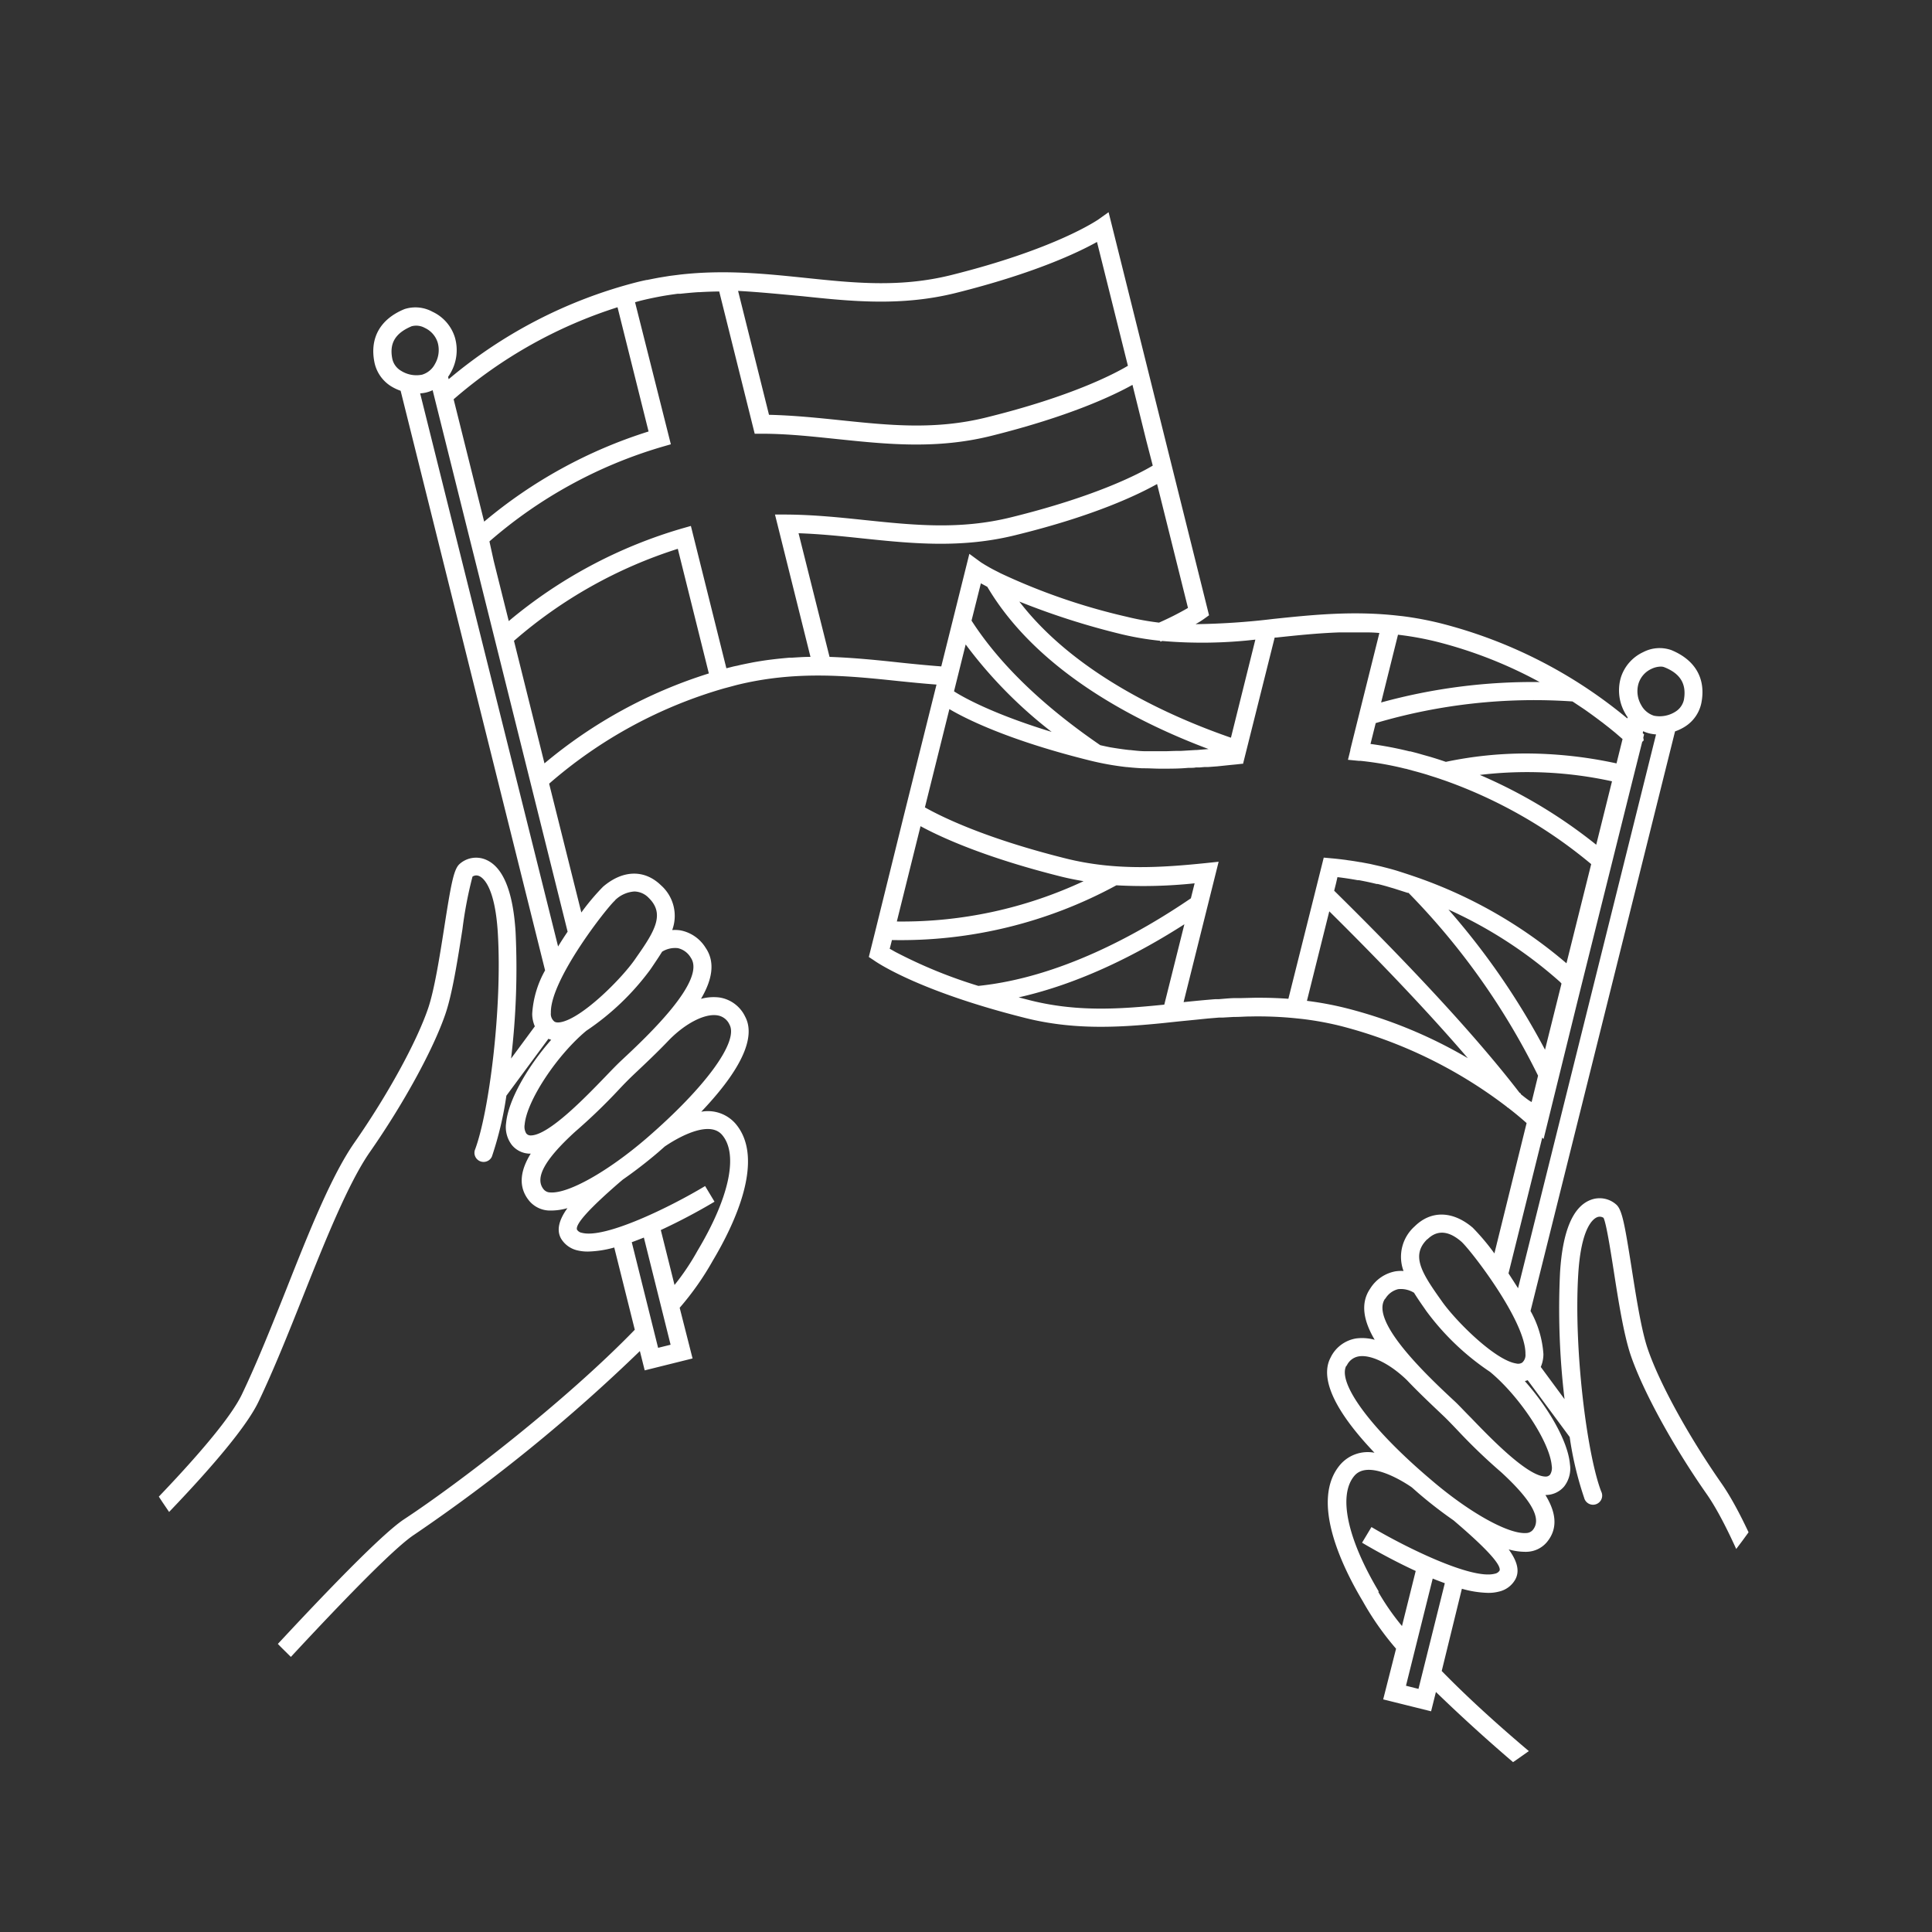 <svg xmlns="http://www.w3.org/2000/svg" xmlns:xlink="http://www.w3.org/1999/xlink" viewBox="0 0 300 300"><rect x="0" y="0" width="300" height="300" fill="#333333" stroke="none"/><defs><style>.ae41328f-3ec6-4ff5-92a1-4a851d99a247{fill:none;}.ac128ab4-023f-4af7-b612-243111a41625{clip-path:url(#b4f698bd-86f7-4054-923a-18e503a9f0b1);}.b3b7a0ce-2c8d-4d5d-b3fb-7fb5cae754af{fill:#fff;}</style><clipPath id="b4f698bd-86f7-4054-923a-18e503a9f0b1"><circle class="ae41328f-3ec6-4ff5-92a1-4a851d99a247" cx="150" cy="150" r="150"/></clipPath></defs><g id="ad7293c2-312d-416b-b569-cf88a336a941" data-name="ICONS"><g class="ac128ab4-023f-4af7-b612-243111a41625"><path class="b3b7a0ce-2c8d-4d5d-b3fb-7fb5cae754af" d="M334.83,320.56c-.44-.39-44.32-39.17-50.07-51.17-2.3-4.8-4.61-10.61-6.85-16.23-3.65-9.15-7.09-17.79-10.61-22.84-5.14-7.37-9.62-15.54-11.43-20.83-1-2.9-1.81-8.1-2.53-12.69-1.05-6.65-1.45-8.87-2.32-9.71a3.88,3.88,0,0,0-4.05-.76c-2.74,1.06-4.34,4.86-4.73,11.3a118.47,118.47,0,0,0,.7,19.63l-3.69-5a5.08,5.08,0,0,0,.41-2,15.89,15.89,0,0,0-2-6.69l22.44-90a7.51,7.51,0,0,0,1.46-.69,5.7,5.7,0,0,0,2.62-3.69c.75-3.77-.9-6.7-4.67-8.25a5.5,5.5,0,0,0-4.35.32,6.5,6.5,0,0,0-3.49,4,7.12,7.12,0,0,0,.69,5.51,4.67,4.67,0,0,0,.38.6l-.05.19a73.78,73.78,0,0,0-28.9-14.75,51.52,51.52,0,0,0-6-1.13h0l-.56-.06c-7-.81-13.35-.16-19.53.49a111.85,111.85,0,0,1-12.05.81,14,14,0,0,0,1.31-.82l.78-.56-6.25-25.06-3.85-15.46h0l-5-20.07-.5-2-1.7,1.21c-.06,0-6.39,4.47-22.69,8.54-8,2-15.17,1.24-22.79.44-6.11-.63-12.38-1.28-19.29-.51l-.56.07-1.11.14-.87.14-.85.14-.79.15-1,.2-.08,0c-.53.11-1.07.23-1.61.37A73.8,73.8,0,0,0,69.67,58.88l-.09-.36c.13-.19.26-.39.38-.6a7.08,7.08,0,0,0,.68-5.51,6.51,6.51,0,0,0-3.48-4A5.52,5.52,0,0,0,62.8,48h0c-3.76,1.55-5.41,4.48-4.66,8.25A5.75,5.75,0,0,0,60.76,60a7.67,7.67,0,0,0,1.45.68l22.43,90a15.68,15.68,0,0,0-2,6.74,4.9,4.9,0,0,0,.41,1.95l-3.69,5a118.56,118.56,0,0,0,.7-19.64c-.4-6.43-2-10.23-4.74-11.29a3.85,3.85,0,0,0-4,.76c-.87.84-1.28,3.06-2.32,9.7-.72,4.59-1.54,9.8-2.53,12.7-1.81,5.28-6.3,13.46-11.43,20.82-3.53,5.06-7,13.7-10.61,22.85-2.24,5.62-4.56,11.43-6.86,16.23-5.74,12-49.62,50.77-50.06,51.16l-1.12,1,25.3,26,1-1.16c.43-.5,43.48-49.84,51.61-55.18a262.32,262.32,0,0,0,35.06-28.53l.75,3,7.43-1.85-2-7.87,0,0a44,44,0,0,0,5.15-7.33c3.33-5.58,8.21-15.76,3.52-21.26a5.69,5.69,0,0,0-5.32-1.85c7.61-8,8.08-12.37,6.83-14.74a5.32,5.32,0,0,0-4-3,7.41,7.41,0,0,0-2.87.21c1.69-2.88,2.29-5.64.71-7.94a5.89,5.89,0,0,0-3.89-2.69,5.66,5.66,0,0,0-1.29-.05,6.35,6.35,0,0,0-1.74-6.95c-2.56-2.49-5.93-2.41-9,.22a35.41,35.41,0,0,0-3.37,4l-5-20a71.34,71.34,0,0,1,27.2-14.81l.57-.15,1.26-.34c9.25-2.3,17.34-1.46,25.17-.64,1.95.2,3.95.4,5.95.55l-5.13,20.57h0L135.81,145l-.9,3.6.76.5,0,0c.27.2,6.74,4.77,23.65,9,7.33,1.82,14.14,1.46,20.72.82h0l.6-.06,2.45-.26,2.74-.27.76-.08,1-.1,1.7-.14.55,0,1.75-.1.23,0c.7,0,1.4-.06,2.11-.07h.19a58,58,0,0,1,6.8.25l1.07.11a48.17,48.17,0,0,1,6.21,1.12A71.9,71.9,0,0,1,234,171.88l.05.07.11.05c1.3,1,2.27,1.84,2.89,2.39l-5,20.24a35.07,35.07,0,0,0-3.37-4c-3.09-2.63-6.46-2.71-9-.21a6.33,6.33,0,0,0-1.74,6.94,5.75,5.75,0,0,0-1.3.06,5.86,5.86,0,0,0-3.88,2.68c-1.58,2.3-1,5.06.7,7.94a7.36,7.36,0,0,0-2.86-.21,5.35,5.35,0,0,0-4,3c-1.25,2.37-.77,6.77,6.83,14.75a5.65,5.65,0,0,0-5.31,1.84c-4.7,5.51.19,15.69,3.48,21.2a44.46,44.46,0,0,0,5.18,7.39l0,0-2,7.87,7.44,1.85.75-3A262.15,262.15,0,0,0,258,291.22c8.13,5.35,51.18,54.68,51.61,55.18l1,1.16,25.3-26ZM254.42,106.17a3.72,3.72,0,0,1,2-2.3,3.49,3.49,0,0,1,1.44-.36,1.48,1.48,0,0,1,.61.11h0c2.5,1,3.44,2.64,3,5.07a2.92,2.92,0,0,1-1.36,1.85,4.57,4.57,0,0,1-3.27.6,3.41,3.41,0,0,1-2-1.67A4.24,4.24,0,0,1,254.42,106.17Zm-10.25,2.75.16.1.1.07,1.37.91.31.21c.95.67,1.81,1.3,2.57,1.88a4.08,4.08,0,0,1,.33.25l.82.64.75.61.14.11,1.23,1.06-.94,3.78A66.66,66.66,0,0,0,237,117a60.45,60.45,0,0,0-12.49,1.3c-.82-.28-1.65-.55-2.5-.8l-1-.28c-.46-.13-.92-.27-1.4-.39l-.62-.16-.13,0a56,56,0,0,0-6.05-1.15l.2-.8.61-2.44A86.84,86.84,0,0,1,244.17,108.92Zm6.14,12.4-2.45,9.85a78,78,0,0,0-18.07-10.84A61.58,61.58,0,0,1,250.31,121.32ZM217.08,98.56a47.62,47.62,0,0,1,6.06,1.1,68.54,68.54,0,0,1,15.94,6.25,88.73,88.73,0,0,0-24.62,3.17Zm-22.15.76-3.79,15.23c-9.4-3.25-24.18-9.84-32.86-21.14a115.69,115.69,0,0,0,15.94,5.09,45.71,45.71,0,0,0,5.92,1l.06.14.27-.11A72.34,72.34,0,0,0,194.93,99.32Zm-44.07-2.95,1.45-5.79,1,.54c7.84,13.28,23.51,21.13,34.35,25.19l-1.81.15-.16,0-2.32.14h-.54c-.66,0-1.32.05-2,.05h-.36c-.8,0-1.61,0-2.42,0h-.15c-.81,0-1.63-.1-2.45-.19h-.12c-.75-.08-1.5-.19-2.26-.31l-.62-.1c-.53-.1-1.06-.22-1.6-.34C161.9,109.58,155.18,103.08,150.86,96.37Zm12.44,17.28c-10.49-3.2-14.9-6.13-15.16-6.3h0l1.81-7.28A69.87,69.87,0,0,0,163.3,113.65ZM124.65,46c7.52.79,15.3,1.6,23.77-.51,12.24-3.06,19-6.29,21.92-7.92l4.8,19.23c-2.14,1.27-8.75,4.75-21.9,8-8,2-15.16,1.24-22.76.45-3.57-.37-7.25-.75-11.07-.84l-4.8-19.24C118.05,45.36,121.37,45.7,124.65,46ZM95.89,47.71,100.71,67A74.21,74.21,0,0,0,75.18,81L70.44,62A72.06,72.06,0,0,1,95.89,47.71ZM62.28,57.58a2.86,2.86,0,0,1-1.36-1.85c-.49-2.43.46-4,3-5.07a2.75,2.75,0,0,1,2.05.26,3.73,3.73,0,0,1,2,2.29,4.3,4.3,0,0,1-.43,3.31,3.34,3.34,0,0,1-2,1.66A4.46,4.46,0,0,1,62.28,57.58Zm.48,178.32c-7.83,5.15-44.43,46.81-51.18,54.52L-9.5,268.74c7.1-6.3,44.11-39.52,49.64-51.08,2.34-4.89,4.68-10.74,6.93-16.4,3.42-8.6,7-17.49,10.3-22.28,5.28-7.56,9.9-16,11.79-21.52,1.08-3.14,1.91-8.47,2.65-13.18a63.12,63.12,0,0,1,1.56-8.16,1.05,1.05,0,0,1,1-.1c.57.22,2.48,1.52,2.93,8.83.71,11.68-1.37,28-3.57,33.75a1.42,1.42,0,0,0,2.65,1,53.33,53.33,0,0,0,2.25-9.46l6.53-8.84a2.73,2.73,0,0,0,.43.16c-3.52,4-6.65,9.24-7,12.91a4.54,4.54,0,0,0,.92,3.46,3.68,3.68,0,0,0,2.77,1.31h.13c-1.48,2.39-2.15,5.07-.17,7.4a4.23,4.23,0,0,0,3,1.43l.46,0a9.3,9.3,0,0,0,2.41-.37c-1.21,1.68-1.77,3.31-1,4.71a4,4,0,0,0,2.51,1.84,6.83,6.83,0,0,0,1.69.19,16.37,16.37,0,0,0,4.07-.63l3.19,12.77C87.69,217.7,71.17,230.37,62.76,235.9Zm39.43-26.61-4.09-16.4c.63-.23,1.25-.47,1.88-.72l4.15,16.64Zm9.94-33.06c2.56,3,1.13,9.72-3.83,18a37.19,37.19,0,0,1-3.56,5.3L102.61,191a92.34,92.34,0,0,0,8.34-4.4l-1.46-2.43c-5.51,3.31-15.57,8.21-19.13,7.26a1.08,1.08,0,0,1-.77-.5c-.27-.87,2-3.34,6.63-7.35l.51-.43h0c2.6-1.8,4.72-3.58,5.49-4.24l1-.88C103.72,177.69,109.8,173.5,112.13,176.23Zm-.77-18.57a2.47,2.47,0,0,1,1.93,1.47c1.41,2.66-3.79,9.75-12.92,17.64-6,5.16-12.12,8.6-14.92,8.39a1.35,1.35,0,0,1-1-.44c-1.48-1.74.06-4.61,4.87-9l0,0a88.78,88.78,0,0,0,6.75-6.5c.93-1,1.73-1.79,2.33-2.36,1.78-1.68,3.75-3.53,5.57-5.45C106.51,158.86,109.44,157.37,111.36,157.66Zm-8.55-9.88a3.82,3.82,0,0,1,2.46-.55,3.14,3.14,0,0,1,2,1.49c2.41,3.51-6.54,12-10.84,16-.65.61-1.48,1.47-2.43,2.46-3.08,3.19-8.8,9.13-11.59,9.13h0a.86.86,0,0,1-.7-.32,2,2,0,0,1-.24-1.37c.32-3.69,5-10.76,9.57-14.56a40,40,0,0,0,9.9-9.45l.31-.45C101.73,149.44,102.29,148.63,102.81,147.78Zm-7.3-8a4.75,4.75,0,0,1,3-1.35,3.17,3.17,0,0,1,2.23,1h0c2.5,2.45,1,5.07-1.84,9.1l-.31.45c-2.13,3.06-8.31,9.25-11.62,9.76-.62.09-.85-.08-.92-.14a1.52,1.52,0,0,1-.51-1.32C85.4,152.17,94.29,140.85,95.51,139.81Zm-7.37,4.89c-.5.74-1,1.51-1.48,2.3L65.24,61.08a5.37,5.37,0,0,0,1-.15,5.28,5.28,0,0,0,.94-.34l.12.48h0l5.51,22.1h0l1.62,6.47.18.74Zm-3.6-26.16-4.73-19a71.7,71.7,0,0,1,25.44-14.29l4.82,19.35A74.2,74.2,0,0,0,84.54,118.54ZM125.81,102c-1,0-1.92.07-2.89.13l-.37,0c-.82.07-1.65.15-2.49.25l-.8.1c-.73.1-1.47.22-2.22.35l-1.06.21c-.48.1-1,.2-1.45.32-.29.06-.58.11-.87.19l-.87.22-5.51-22.1-1.41.4A74.18,74.18,0,0,0,79,96.44l-.85-3.39-1.48-5.93L76,84.07a71.47,71.47,0,0,1,26.85-14.7l1.32-.38L98.61,46.93l.61-.17.27-.07c.91-.23,1.82-.42,2.74-.6l.32-.06c.87-.16,1.76-.29,2.65-.41l.41,0c.92-.1,1.85-.19,2.79-.25h.17c1-.06,2.05-.1,3.11-.11l5.51,22.09h1.1c4.08,0,8,.45,11.9.85,7.51.78,15.28,1.59,23.73-.52,12.24-3.05,19-6.29,21.93-7.92L178,68.44l1,3.86c-2.13,1.27-8.74,4.75-21.89,8-8,2-15.17,1.25-22.78.46-3.91-.41-7.95-.83-12.16-.86l-1.83,0L125.85,102Zm3,0L124,82.8c3.43.12,6.78.47,10,.81,7.51.78,15.28,1.59,23.75-.53,12.25-3,19-6.29,21.92-7.92l4.8,19.24a45.44,45.44,0,0,1-4.5,2.28,41.45,41.45,0,0,1-5.09-.93A96.76,96.76,0,0,1,155.33,89h0l-.38-.2c-.69-.34-1.24-.64-1.66-.89h0l-.33-.19-.14-.09a.41.41,0,0,1-.11-.07l-.12-.07-.16-.1,0,0-.15-.1L150.52,86l-2.71,10.87h0l-1.65,6.61c-2.12-.16-4.27-.37-6.35-.59C136.22,102.5,132.57,102.13,128.77,102Zm14.13,26.29c3.36,1.82,10.2,4.92,21.93,7.85,1.14.28,2.27.5,3.39.69a66.52,66.52,0,0,1-29,6.26ZM139.39,148c-.26-.13-.5-.26-.76-.41l-.42-.24-.06,0,.35-1.38a70.08,70.08,0,0,0,34.85-8.5,76,76,0,0,0,12.15-.31l-.58,2.33c-8.17,5.57-20.37,12.3-33,13.6A74.74,74.74,0,0,1,139.39,148Zm41.4,8c-6.87.7-13.48,1.16-20.75-.65l-1.86-.48c9.73-2.18,18.81-6.91,25.73-11.35Zm19.27-.91c-1.53-.11-3-.16-4.49-.16h-.73l-2.05.05-.81,0c-.92,0-1.82.1-2.72.17l-.53,0c-1.66.13-3.31.29-4.94.46l5.44-21.8-2,.21c-6.76.69-14,1.21-21.7-.71-12.43-3.1-19.24-6.43-21.91-7.94l3.8-15.26c2.36,1.4,9,4.81,21.89,8a44.1,44.1,0,0,0,5.59,1H175c.8.09,1.61.15,2.4.19l.31,0c.84,0,1.66.06,2.48.06h.26c1.37,0,2.73,0,4.08-.13l.29,0c.29,0,.58,0,.87-.06l.58,0,.8-.07.57,0L189,119H189l2.11-.22.93-.09.81-.09.17,0h0l.79-3.15h0L197.93,99l.23,0c3.18-.34,6.43-.68,9.78-.8h.13c1.3,0,2.61,0,3.94,0h.29q.94,0,1.89.09h0l-3.79,15.2-.72,2.9,0,.1-.37,1.49h0l1.64.16.18,0h.1a49.75,49.75,0,0,1,7,1.23l.06,0,1.28.35q.87.23,1.71.48c.32.09.63.2.95.3.58.18,1.17.37,1.73.57l.33.11a74.1,74.1,0,0,1,22.79,13l-3.84,15.4a72.31,72.31,0,0,0-23-13.27h0c-1-.35-2-.68-3-1s-1.86-.53-2.79-.77l-1.71-.39-1.07-.2-.35-.07-.09,0c-.61-.11-1.23-.21-1.85-.29l-.45-.07c-.72-.09-1.44-.18-2.17-.24l-1.21-.11h0l-1.5,6h0Zm42.41-2.36L239.91,163a113.33,113.33,0,0,0-15-21.77,68.39,68.39,0,0,1,17.35,11.26ZM209,156.54a51.67,51.67,0,0,0-6.06-1.13l3.47-13.9c6.63,6.55,14.71,14.87,21.51,22.8A72.36,72.36,0,0,0,209,156.54Zm27.17,13.35-.08-.14-.13-.06C228,159.33,216,147,207.17,138.31l.28-1.11.23-1c1,.12,2.08.28,3.11.47l.2,0c.92.17,1.83.36,2.75.59l.18,0c.68.17,1.36.35,2,.55l.49.14,2.16.69.14,0a109.77,109.77,0,0,1,20.12,28.39l-1,4.09C237.36,170.88,236.79,170.41,236.13,169.89Zm3.31,6.76.21.21L245,155.28h0l1.17-4.7,7.13-28.6h0l.14-.56L255,115.2l.24-.24-.07-.42.12-.5-.21-.21.07-.29a4.72,4.72,0,0,0,1,.35,6.38,6.38,0,0,0,1,.15l-21.43,86c-.49-.79-1-1.56-1.48-2.31Zm-17.81,15.77c1.48-1.45,3.24-1.34,5.2.34,1.23,1,10.11,12.36,10,17.5a1.56,1.56,0,0,1-.51,1.33,1.18,1.18,0,0,1-.93.13c-3.31-.51-9.49-6.69-11.61-9.76l-.32-.45C220.65,197.48,219.13,194.86,221.63,192.42Zm-6.56,9.25a3.18,3.18,0,0,1,2-1.49,3.88,3.88,0,0,1,2.46.56c.52.84,1.08,1.65,1.6,2.39l.31.45a39.69,39.69,0,0,0,9.9,9.45c4.6,3.81,9.25,10.87,9.57,14.56a2,2,0,0,1-.24,1.37.86.86,0,0,1-.7.32h0c-2.8,0-8.52-5.93-11.6-9.13-1-1-1.77-1.84-2.42-2.46C221.61,213.63,212.66,205.18,215.07,201.67Zm-6,10.41a2.5,2.5,0,0,1,1.93-1.47c1.92-.28,4.85,1.2,7.42,3.69,1.82,1.92,3.79,3.77,5.56,5.45.61.57,1.41,1.4,2.33,2.37a88.64,88.64,0,0,0,6.76,6.49l0,0c4.8,4.42,6.35,7.29,4.87,9a1.39,1.39,0,0,1-1,.44c-2.8.19-8.94-3.24-14.92-8.4C212.84,221.83,207.65,214.74,209.05,212.08Zm5,35.08c-4.93-8.26-6.35-15-3.8-18,2.34-2.75,8.47,1.48,8.92,1.8l1,.88a67.63,67.63,0,0,0,5.49,4.25h0l.51.44c4.66,4,6.89,6.47,6.63,7.34a1.11,1.11,0,0,1-.77.5c-3.56.93-13.63-4-19.13-7.25l-1.46,2.43c.74.44,4.23,2.5,8.33,4.39l-2.13,8.55A37.62,37.62,0,0,1,214,247.16Zm6.15,15.09-1.94-.49,4.15-16.64c.62.25,1.25.49,1.88.72Zm90.6,81.13c-6.75-7.72-43.34-49.38-51.18-54.53-8.41-5.53-24.92-18.2-35.81-29.38L227,246.7a16.1,16.1,0,0,0,4.08.64,6.29,6.29,0,0,0,1.68-.2,3.88,3.88,0,0,0,2.51-1.84c.8-1.4.24-3-1-4.71a9.23,9.23,0,0,0,2.4.37,3.62,3.62,0,0,0,.47,0,4.23,4.23,0,0,0,3-1.43c2-2.33,1.3-5-.17-7.39h.13a3.75,3.75,0,0,0,2.77-1.31,4.52,4.52,0,0,0,.91-3.46c-.32-3.68-3.45-8.9-7-12.91l.44-.14,6.52,8.82a52.31,52.31,0,0,0,2.25,9.45,1.42,1.42,0,1,0,2.64-1c-2.2-5.73-4.28-22.07-3.56-33.75.45-7.31,2.35-8.6,2.93-8.83a1.06,1.06,0,0,1,1,.1c.43.91,1.06,4.92,1.57,8.16.73,4.71,1.57,10,2.65,13.18,1.88,5.51,6.51,14,11.78,21.53,3.34,4.78,6.88,13.67,10.31,22.27,2.25,5.66,4.58,11.52,6.93,16.41,5.53,11.55,42.54,44.77,49.63,51.08Z"/></g></g></svg>